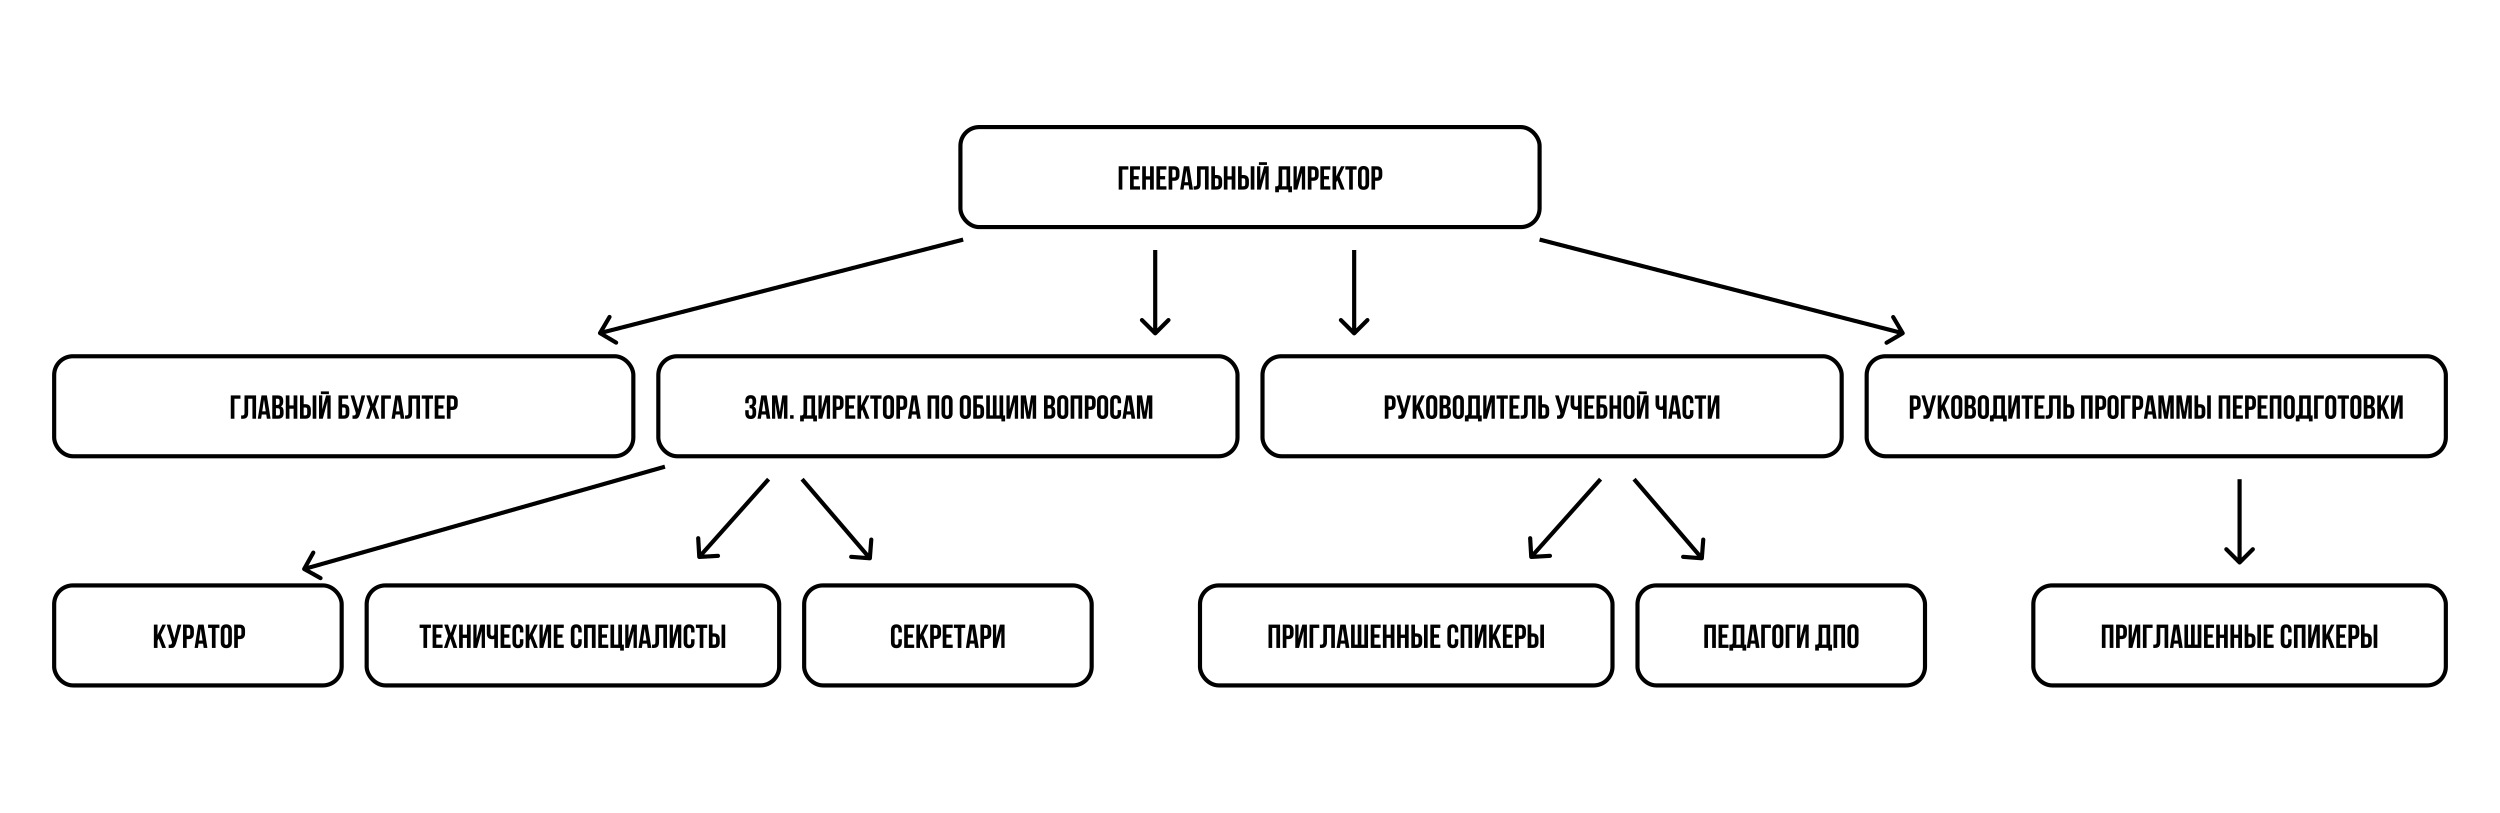 <?xml version="1.0" encoding="UTF-8"?> <svg xmlns="http://www.w3.org/2000/svg" width="1200" height="390" viewBox="0 0 1200 390" fill="none"><rect width="1200" height="390" fill="white"></rect><rect x="26" y="171" width="278" height="48" rx="9" stroke="black" stroke-width="2"></rect><rect x="316" y="171" width="278" height="48" rx="9" stroke="black" stroke-width="2"></rect><rect x="26" y="281" width="138" height="48" rx="9" stroke="black" stroke-width="2"></rect><rect x="176" y="281" width="198" height="48" rx="9" stroke="black" stroke-width="2"></rect><rect x="576" y="281" width="198" height="48" rx="9" stroke="black" stroke-width="2"></rect><rect x="976" y="281" width="198" height="48" rx="9" stroke="black" stroke-width="2"></rect><rect x="786" y="281" width="138" height="48" rx="9" stroke="black" stroke-width="2"></rect><rect x="386" y="281" width="138" height="48" rx="9" stroke="black" stroke-width="2"></rect><rect x="461" y="61" width="278" height="48" rx="9" stroke="black" stroke-width="2"></rect><rect x="606" y="171" width="278" height="48" rx="9" stroke="black" stroke-width="2"></rect><rect x="896" y="171" width="278" height="48" rx="9" stroke="black" stroke-width="2"></rect><path d="M112.525 201H110.765V189.8H115.421V191.4H112.525V201ZM121.162 191.4H119.114V198.216C119.114 198.781 119.045 199.245 118.906 199.608C118.767 199.971 118.581 200.259 118.346 200.472C118.111 200.675 117.839 200.819 117.53 200.904C117.231 200.989 116.917 201.032 116.586 201.032C116.426 201.032 116.282 201.032 116.154 201.032C116.026 201.032 115.887 201.021 115.738 201V199.4C115.834 199.411 115.935 199.416 116.042 199.416C116.149 199.416 116.25 199.416 116.346 199.416C116.623 199.416 116.858 199.347 117.05 199.208C117.253 199.069 117.354 198.781 117.354 198.344V189.8H122.922V201H121.162V191.4ZM129.883 201H128.107L127.803 198.968H125.643L125.339 201H123.723L125.515 189.8H128.091L129.883 201ZM125.867 197.448H127.562L126.715 191.784L125.867 197.448ZM133.343 189.8C134.26 189.8 134.922 190.013 135.327 190.44C135.743 190.867 135.951 191.512 135.951 192.376V192.776C135.951 193.352 135.86 193.827 135.679 194.2C135.498 194.573 135.21 194.851 134.815 195.032C135.295 195.213 135.631 195.512 135.823 195.928C136.026 196.333 136.127 196.835 136.127 197.432V198.344C136.127 199.208 135.903 199.869 135.455 200.328C135.007 200.776 134.34 201 133.455 201H130.687V189.8H133.343ZM132.447 195.96V199.4H133.455C133.754 199.4 133.978 199.32 134.127 199.16C134.287 199 134.367 198.712 134.367 198.296V197.32C134.367 196.797 134.276 196.44 134.095 196.248C133.924 196.056 133.636 195.96 133.231 195.96H132.447ZM132.447 191.4V194.36H133.135C133.466 194.36 133.722 194.275 133.903 194.104C134.095 193.933 134.191 193.624 134.191 193.176V192.552C134.191 192.147 134.116 191.853 133.967 191.672C133.828 191.491 133.604 191.4 133.295 191.4H132.447ZM138.931 201H137.171V189.8H138.931V194.6H140.931V189.8H142.723V201H140.931V196.2H138.931V201ZM146.591 199.4C146.869 199.4 147.082 199.325 147.231 199.176C147.381 199.027 147.455 198.749 147.455 198.344V196.664C147.455 196.259 147.381 195.981 147.231 195.832C147.082 195.683 146.869 195.608 146.591 195.608H145.759V199.4H146.591ZM143.999 201V189.8H145.759V194.008H146.591C147.477 194.008 148.133 194.243 148.559 194.712C148.997 195.181 149.215 195.869 149.215 196.776V198.232C149.215 199.139 148.997 199.827 148.559 200.296C148.133 200.765 147.477 201 146.591 201H143.999ZM150.079 189.8H151.839V201H150.079V189.8ZM154.932 201H153.124V189.8H154.692V196.504L156.5 189.8H158.708V201H157.124V192.888L154.932 201ZM157.876 187.864V189.176H154.004V187.864H157.876ZM164.228 194.008H165.06C165.945 194.008 166.601 194.243 167.028 194.712C167.465 195.181 167.684 195.869 167.684 196.776V198.232C167.684 199.139 167.465 199.827 167.028 200.296C166.601 200.765 165.945 201 165.06 201H162.468V189.8H167.124V191.4H164.228V194.008ZM165.06 199.4C165.337 199.4 165.551 199.325 165.7 199.176C165.849 199.027 165.924 198.749 165.924 198.344V196.664C165.924 196.259 165.849 195.981 165.7 195.832C165.551 195.683 165.337 195.608 165.06 195.608H164.228V199.4H165.06ZM169.198 199.4C169.294 199.411 169.395 199.416 169.502 199.416C169.609 199.416 169.71 199.416 169.806 199.416C169.945 199.416 170.073 199.4 170.19 199.368C170.318 199.336 170.425 199.277 170.51 199.192C170.606 199.107 170.675 198.984 170.718 198.824C170.771 198.664 170.798 198.461 170.798 198.216L168.238 189.8H169.998L171.934 196.36L173.534 189.8H175.294L172.99 198.056C172.787 198.824 172.579 199.416 172.366 199.832C172.163 200.237 171.945 200.531 171.71 200.712C171.475 200.883 171.219 200.979 170.942 201C170.675 201.021 170.377 201.032 170.046 201.032C169.886 201.032 169.742 201.032 169.614 201.032C169.486 201.032 169.347 201.021 169.198 201V199.4ZM181.965 189.8L180.125 195.24L182.093 201H180.237L178.797 196.568L177.341 201H175.693L177.661 195.24L175.821 189.8H177.645L178.973 193.928L180.333 189.8H181.965ZM184.728 201H182.968V189.8H187.624V191.4H184.728V201ZM194.101 201H192.325L192.021 198.968H189.861L189.557 201H187.941L189.733 189.8H192.309L194.101 201ZM190.085 197.448H191.781L190.933 191.784L190.085 197.448ZM199.85 191.4H197.802V198.216C197.802 198.781 197.732 199.245 197.594 199.608C197.455 199.971 197.268 200.259 197.034 200.472C196.799 200.675 196.527 200.819 196.218 200.904C195.919 200.989 195.604 201.032 195.274 201.032C195.114 201.032 194.97 201.032 194.842 201.032C194.714 201.032 194.575 201.021 194.426 201V199.4C194.522 199.411 194.623 199.416 194.73 199.416C194.836 199.416 194.938 199.416 195.034 199.416C195.311 199.416 195.546 199.347 195.738 199.208C195.94 199.069 196.042 198.781 196.042 198.344V189.8H201.61V201H199.85V191.4ZM202.41 189.8H207.85V191.4H206.01V201H204.25V191.4H202.41V189.8ZM210.416 194.52H212.832V196.12H210.416V199.4H213.456V201H208.656V189.8H213.456V191.4H210.416V194.52ZM217.091 189.8C217.977 189.8 218.633 190.035 219.059 190.504C219.497 190.973 219.715 191.661 219.715 192.568V194.024C219.715 194.931 219.497 195.619 219.059 196.088C218.633 196.557 217.977 196.792 217.091 196.792H216.259V201H214.499V189.8H217.091ZM216.259 191.4V195.192H217.091C217.369 195.192 217.582 195.117 217.731 194.968C217.881 194.819 217.955 194.541 217.955 194.136V192.456C217.955 192.051 217.881 191.773 217.731 191.624C217.582 191.475 217.369 191.4 217.091 191.4H216.259Z" fill="black"></path><path d="M361.21 192.552C361.21 192.051 361.125 191.715 360.954 191.544C360.794 191.363 360.576 191.272 360.298 191.272C360.021 191.272 359.797 191.357 359.626 191.528C359.466 191.688 359.386 191.971 359.386 192.376V193.576H357.722V192.488C357.722 191.581 357.941 190.888 358.378 190.408C358.826 189.917 359.482 189.672 360.346 189.672C361.21 189.672 361.861 189.917 362.298 190.408C362.746 190.888 362.97 191.581 362.97 192.488V192.776C362.97 193.971 362.56 194.739 361.738 195.08C362.186 195.272 362.501 195.571 362.682 195.976C362.874 196.371 362.97 196.856 362.97 197.432V198.312C362.97 199.219 362.746 199.917 362.298 200.408C361.861 200.888 361.21 201.128 360.346 201.128C359.482 201.128 358.826 200.888 358.378 200.408C357.941 199.917 357.722 199.219 357.722 198.312V196.904H359.386V198.424C359.386 198.829 359.466 199.117 359.626 199.288C359.797 199.448 360.021 199.528 360.298 199.528C360.576 199.528 360.794 199.443 360.954 199.272C361.125 199.101 361.21 198.765 361.21 198.264V197.384C361.21 196.861 361.12 196.493 360.938 196.28C360.757 196.067 360.464 195.96 360.058 195.96H359.786V194.36H360.154C360.485 194.36 360.741 194.275 360.922 194.104C361.114 193.933 361.21 193.624 361.21 193.176V192.552ZM369.765 201H367.989L367.685 198.968H365.525L365.221 201H363.605L365.397 189.8H367.973L369.765 201ZM365.749 197.448H367.445L366.597 191.784L365.749 197.448ZM374.314 197.752L375.514 189.8H377.962V201H376.298V192.968L375.082 201H373.418L372.106 193.08V201H370.57V189.8H373.018L374.314 197.752ZM380.938 199.304V201H379.242V199.304H380.938ZM384.055 199.4C384.151 199.411 384.252 199.416 384.359 199.416C384.465 199.416 384.567 199.416 384.663 199.416C384.94 199.416 385.175 199.347 385.367 199.208C385.569 199.069 385.671 198.781 385.671 198.344V189.8H391.239V199.4H392.135V202.28H390.343V201H385.847V202.28H384.055V199.4ZM387.431 198.216C387.431 198.685 387.383 199.08 387.287 199.4H389.479V191.4H387.431V198.216ZM394.659 201H392.851V189.8H394.419V196.504L396.227 189.8H398.435V201H396.851V192.888L394.659 201ZM402.302 189.8C403.188 189.8 403.844 190.035 404.27 190.504C404.708 190.973 404.926 191.661 404.926 192.568V194.024C404.926 194.931 404.708 195.619 404.27 196.088C403.844 196.557 403.188 196.792 402.302 196.792H401.47V201H399.71V189.8H402.302ZM401.47 191.4V195.192H402.302C402.58 195.192 402.793 195.117 402.942 194.968C403.092 194.819 403.166 194.541 403.166 194.136V192.456C403.166 192.051 403.092 191.773 402.942 191.624C402.793 191.475 402.58 191.4 402.302 191.4H401.47ZM407.486 194.52H409.902V196.12H407.486V199.4H410.526V201H405.726V189.8H410.526V191.4H407.486V194.52ZM413.874 196.536L413.33 197.56V201H411.57V189.8H413.33V194.68L415.666 189.8H417.394L414.946 194.792L417.394 201H415.586L413.874 196.536ZM417.715 189.8H423.155V191.4H421.315V201H419.555V191.4H417.715V189.8ZM425.56 198.424C425.56 198.829 425.64 199.117 425.8 199.288C425.971 199.448 426.195 199.528 426.472 199.528C426.75 199.528 426.968 199.448 427.128 199.288C427.299 199.117 427.384 198.829 427.384 198.424V192.376C427.384 191.971 427.299 191.688 427.128 191.528C426.968 191.357 426.75 191.272 426.472 191.272C426.195 191.272 425.971 191.357 425.8 191.528C425.64 191.688 425.56 191.971 425.56 192.376V198.424ZM423.8 192.488C423.8 191.581 424.03 190.888 424.488 190.408C424.947 189.917 425.608 189.672 426.472 189.672C427.336 189.672 427.998 189.917 428.456 190.408C428.915 190.888 429.144 191.581 429.144 192.488V198.312C429.144 199.219 428.915 199.917 428.456 200.408C427.998 200.888 427.336 201.128 426.472 201.128C425.608 201.128 424.947 200.888 424.488 200.408C424.03 199.917 423.8 199.219 423.8 198.312V192.488ZM432.849 189.8C433.735 189.8 434.391 190.035 434.817 190.504C435.255 190.973 435.473 191.661 435.473 192.568V194.024C435.473 194.931 435.255 195.619 434.817 196.088C434.391 196.557 433.735 196.792 432.849 196.792H432.017V201H430.257V189.8H432.849ZM432.017 191.4V195.192H432.849C433.127 195.192 433.34 195.117 433.489 194.968C433.639 194.819 433.713 194.541 433.713 194.136V192.456C433.713 192.051 433.639 191.773 433.489 191.624C433.34 191.475 433.127 191.4 432.849 191.4H432.017ZM441.953 201H440.177L439.873 198.968H437.713L437.409 201H435.793L437.585 189.8H440.161L441.953 201ZM437.937 197.448H439.633L438.785 191.784L437.937 197.448ZM447.002 201H445.242V189.8H450.794V201H449.002V191.4H447.002V201ZM453.67 198.424C453.67 198.829 453.75 199.117 453.91 199.288C454.08 199.448 454.304 199.528 454.582 199.528C454.859 199.528 455.078 199.448 455.238 199.288C455.408 199.117 455.494 198.829 455.494 198.424V192.376C455.494 191.971 455.408 191.688 455.238 191.528C455.078 191.357 454.859 191.272 454.582 191.272C454.304 191.272 454.08 191.357 453.91 191.528C453.75 191.688 453.67 191.971 453.67 192.376V198.424ZM451.91 192.488C451.91 191.581 452.139 190.888 452.598 190.408C453.056 189.917 453.718 189.672 454.582 189.672C455.446 189.672 456.107 189.917 456.566 190.408C457.024 190.888 457.254 191.581 457.254 192.488V198.312C457.254 199.219 457.024 199.917 456.566 200.408C456.107 200.888 455.446 201.128 454.582 201.128C453.718 201.128 453.056 200.888 452.598 200.408C452.139 199.917 451.91 199.219 451.91 198.312V192.488ZM462.451 198.424C462.451 198.829 462.531 199.117 462.691 199.288C462.862 199.448 463.086 199.528 463.363 199.528C463.64 199.528 463.859 199.448 464.019 199.288C464.19 199.117 464.275 198.829 464.275 198.424V192.376C464.275 191.971 464.19 191.688 464.019 191.528C463.859 191.357 463.64 191.272 463.363 191.272C463.086 191.272 462.862 191.357 462.691 191.528C462.531 191.688 462.451 191.971 462.451 192.376V198.424ZM460.691 192.488C460.691 191.581 460.92 190.888 461.379 190.408C461.838 189.917 462.499 189.672 463.363 189.672C464.227 189.672 464.888 189.917 465.347 190.408C465.806 190.888 466.035 191.581 466.035 192.488V198.312C466.035 199.219 465.806 199.917 465.347 200.408C464.888 200.888 464.227 201.128 463.363 201.128C462.499 201.128 461.838 200.888 461.379 200.408C460.92 199.917 460.691 199.219 460.691 198.312V192.488ZM468.908 194.008H469.74C470.625 194.008 471.281 194.243 471.708 194.712C472.145 195.181 472.364 195.869 472.364 196.776V198.232C472.364 199.139 472.145 199.827 471.708 200.296C471.281 200.765 470.625 201 469.74 201H467.148V189.8H471.804V191.4H468.908V194.008ZM469.74 199.4C470.017 199.4 470.23 199.325 470.38 199.176C470.529 199.027 470.604 198.749 470.604 198.344V196.664C470.604 196.259 470.529 195.981 470.38 195.832C470.23 195.683 470.017 195.608 469.74 195.608H468.908V199.4H469.74ZM473.398 189.8H475.142V199.4H476.582V189.8H478.342V199.4H479.766V189.8H481.542V199.4H482.454V202.28H480.662V201H473.398V189.8ZM484.909 201H483.101V189.8H484.669V196.504L486.477 189.8H488.685V201H487.101V192.888L484.909 201ZM493.704 197.752L494.904 189.8H497.352V201H495.688V192.968L494.472 201H492.808L491.496 193.08V201H489.96V189.8H492.408L493.704 197.752ZM503.773 189.8C504.69 189.8 505.351 190.013 505.757 190.44C506.173 190.867 506.381 191.512 506.381 192.376V192.776C506.381 193.352 506.29 193.827 506.109 194.2C505.927 194.573 505.639 194.851 505.245 195.032C505.725 195.213 506.061 195.512 506.253 195.928C506.455 196.333 506.557 196.835 506.557 197.432V198.344C506.557 199.208 506.333 199.869 505.885 200.328C505.437 200.776 504.77 201 503.885 201H501.117V189.8H503.773ZM502.877 195.96V199.4H503.885C504.183 199.4 504.407 199.32 504.557 199.16C504.717 199 504.797 198.712 504.797 198.296V197.32C504.797 196.797 504.706 196.44 504.525 196.248C504.354 196.056 504.066 195.96 503.661 195.96H502.877ZM502.877 191.4V194.36H503.565C503.895 194.36 504.151 194.275 504.333 194.104C504.525 193.933 504.621 193.624 504.621 193.176V192.552C504.621 192.147 504.546 191.853 504.397 191.672C504.258 191.491 504.034 191.4 503.725 191.4H502.877ZM509.201 198.424C509.201 198.829 509.281 199.117 509.441 199.288C509.612 199.448 509.836 199.528 510.113 199.528C510.39 199.528 510.609 199.448 510.769 199.288C510.94 199.117 511.025 198.829 511.025 198.424V192.376C511.025 191.971 510.94 191.688 510.769 191.528C510.609 191.357 510.39 191.272 510.113 191.272C509.836 191.272 509.612 191.357 509.441 191.528C509.281 191.688 509.201 191.971 509.201 192.376V198.424ZM507.441 192.488C507.441 191.581 507.67 190.888 508.129 190.408C508.588 189.917 509.249 189.672 510.113 189.672C510.977 189.672 511.638 189.917 512.097 190.408C512.556 190.888 512.785 191.581 512.785 192.488V198.312C512.785 199.219 512.556 199.917 512.097 200.408C511.638 200.888 510.977 201.128 510.113 201.128C509.249 201.128 508.588 200.888 508.129 200.408C507.67 199.917 507.441 199.219 507.441 198.312V192.488ZM515.658 201H513.898V189.8H519.45V201H517.658V191.4H515.658V201ZM523.318 189.8C524.203 189.8 524.859 190.035 525.286 190.504C525.723 190.973 525.942 191.661 525.942 192.568V194.024C525.942 194.931 525.723 195.619 525.286 196.088C524.859 196.557 524.203 196.792 523.318 196.792H522.486V201H520.726V189.8H523.318ZM522.486 191.4V195.192H523.318C523.595 195.192 523.809 195.117 523.958 194.968C524.107 194.819 524.182 194.541 524.182 194.136V192.456C524.182 192.051 524.107 191.773 523.958 191.624C523.809 191.475 523.595 191.4 523.318 191.4H522.486ZM528.342 198.424C528.342 198.829 528.422 199.117 528.582 199.288C528.752 199.448 528.976 199.528 529.254 199.528C529.531 199.528 529.75 199.448 529.91 199.288C530.08 199.117 530.166 198.829 530.166 198.424V192.376C530.166 191.971 530.08 191.688 529.91 191.528C529.75 191.357 529.531 191.272 529.254 191.272C528.976 191.272 528.752 191.357 528.582 191.528C528.422 191.688 528.342 191.971 528.342 192.376V198.424ZM526.582 192.488C526.582 191.581 526.811 190.888 527.27 190.408C527.728 189.917 528.39 189.672 529.254 189.672C530.118 189.672 530.779 189.917 531.238 190.408C531.696 190.888 531.926 191.581 531.926 192.488V198.312C531.926 199.219 531.696 199.917 531.238 200.408C530.779 200.888 530.118 201.128 529.254 201.128C528.39 201.128 527.728 200.888 527.27 200.408C526.811 199.917 526.582 199.219 526.582 198.312V192.488ZM538.126 196.824V198.312C538.126 199.219 537.902 199.917 537.454 200.408C537.017 200.888 536.366 201.128 535.502 201.128C534.638 201.128 533.982 200.888 533.534 200.408C533.097 199.917 532.878 199.219 532.878 198.312V192.488C532.878 191.581 533.097 190.888 533.534 190.408C533.982 189.917 534.638 189.672 535.502 189.672C536.366 189.672 537.017 189.917 537.454 190.408C537.902 190.888 538.126 191.581 538.126 192.488V193.576H536.462V192.376C536.462 191.971 536.377 191.688 536.206 191.528C536.046 191.357 535.828 191.272 535.55 191.272C535.273 191.272 535.049 191.357 534.878 191.528C534.718 191.688 534.638 191.971 534.638 192.376V198.424C534.638 198.829 534.718 199.112 534.878 199.272C535.049 199.432 535.273 199.512 535.55 199.512C535.828 199.512 536.046 199.432 536.206 199.272C536.377 199.112 536.462 198.829 536.462 198.424V196.824H538.126ZM544.922 201H543.146L542.842 198.968H540.682L540.378 201H538.762L540.554 189.8H543.13L544.922 201ZM540.906 197.448H542.602L541.754 191.784L540.906 197.448ZM549.47 197.752L550.67 189.8H553.118V201H551.454V192.968L550.238 201H548.574L547.262 193.08V201H545.726V189.8H548.174L549.47 197.752Z" fill="black"></path><path d="M76.155 306.536L75.611 307.56V311H73.851V299.8H75.611V304.68L77.947 299.8H79.675L77.227 304.792L79.675 311H77.867L76.155 306.536ZM80.956 309.4C81.052 309.411 81.153 309.416 81.26 309.416C81.367 309.416 81.468 309.416 81.564 309.416C81.703 309.416 81.831 309.4 81.948 309.368C82.076 309.336 82.183 309.277 82.268 309.192C82.364 309.107 82.433 308.984 82.476 308.824C82.529 308.664 82.556 308.461 82.556 308.216L79.996 299.8H81.756L83.692 306.36L85.292 299.8H87.052L84.748 308.056C84.545 308.824 84.337 309.416 84.124 309.832C83.921 310.237 83.703 310.531 83.468 310.712C83.233 310.883 82.977 310.979 82.7 311C82.433 311.021 82.135 311.032 81.804 311.032C81.644 311.032 81.5 311.032 81.372 311.032C81.244 311.032 81.105 311.021 80.956 311V309.4ZM90.443 299.8C91.328 299.8 91.984 300.035 92.411 300.504C92.848 300.973 93.067 301.661 93.067 302.568V304.024C93.067 304.931 92.848 305.619 92.411 306.088C91.984 306.557 91.328 306.792 90.443 306.792H89.611V311H87.851V299.8H90.443ZM89.611 301.4V305.192H90.443C90.72 305.192 90.934 305.117 91.083 304.968C91.232 304.819 91.307 304.541 91.307 304.136V302.456C91.307 302.051 91.232 301.773 91.083 301.624C90.934 301.475 90.72 301.4 90.443 301.4H89.611ZM99.547 311H97.771L97.467 308.968H95.307L95.003 311H93.387L95.179 299.8H97.755L99.547 311ZM95.531 307.448H97.227L96.379 301.784L95.531 307.448ZM99.871 299.8H105.311V301.4H103.471V311H101.711V301.4H99.871V299.8ZM107.717 308.424C107.717 308.829 107.797 309.117 107.957 309.288C108.127 309.448 108.351 309.528 108.629 309.528C108.906 309.528 109.125 309.448 109.285 309.288C109.455 309.117 109.541 308.829 109.541 308.424V302.376C109.541 301.971 109.455 301.688 109.285 301.528C109.125 301.357 108.906 301.272 108.629 301.272C108.351 301.272 108.127 301.357 107.957 301.528C107.797 301.688 107.717 301.971 107.717 302.376V308.424ZM105.957 302.488C105.957 301.581 106.186 300.888 106.645 300.408C107.103 299.917 107.765 299.672 108.629 299.672C109.493 299.672 110.154 299.917 110.613 300.408C111.071 300.888 111.301 301.581 111.301 302.488V308.312C111.301 309.219 111.071 309.917 110.613 310.408C110.154 310.888 109.493 311.128 108.629 311.128C107.765 311.128 107.103 310.888 106.645 310.408C106.186 309.917 105.957 309.219 105.957 308.312V302.488ZM115.005 299.8C115.891 299.8 116.547 300.035 116.973 300.504C117.411 300.973 117.629 301.661 117.629 302.568V304.024C117.629 304.931 117.411 305.619 116.973 306.088C116.547 306.557 115.891 306.792 115.005 306.792H114.173V311H112.413V299.8H115.005ZM114.173 301.4V305.192H115.005C115.283 305.192 115.496 305.117 115.645 304.968C115.795 304.819 115.869 304.541 115.869 304.136V302.456C115.869 302.051 115.795 301.773 115.645 301.624C115.496 301.475 115.283 301.4 115.005 301.4H114.173Z" fill="black"></path><path d="M201.41 299.8H206.85V301.4H205.01V311H203.25V301.4H201.41V299.8ZM209.416 304.52H211.832V306.12H209.416V309.4H212.456V311H207.656V299.8H212.456V301.4H209.416V304.52ZM219.371 299.8L217.531 305.24L219.499 311H217.643L216.203 306.568L214.747 311H213.099L215.067 305.24L213.227 299.8H215.051L216.379 303.928L217.739 299.8H219.371ZM222.134 311H220.374V299.8H222.134V304.6H224.134V299.8H225.926V311H224.134V306.2H222.134V311ZM229.011 311H227.203V299.8H228.771V306.504L230.579 299.8H232.787V311H231.203V302.888L229.011 311ZM235.422 299.8V304.12C235.422 304.525 235.502 304.808 235.662 304.968C235.833 305.128 236.057 305.208 236.334 305.208C236.601 305.208 236.814 305.139 236.974 305C237.134 304.851 237.225 304.6 237.246 304.248V299.8H239.006V311H237.246V306.696C237.097 306.749 236.942 306.787 236.782 306.808C236.633 306.819 236.467 306.824 236.286 306.824C235.422 306.824 234.766 306.584 234.318 306.104C233.881 305.613 233.662 304.915 233.662 304.008V299.8H235.422ZM242.041 304.52H244.457V306.12H242.041V309.4H245.081V311H240.281V299.8H245.081V301.4H242.041V304.52ZM251.212 306.824V308.312C251.212 309.219 250.988 309.917 250.54 310.408C250.103 310.888 249.452 311.128 248.588 311.128C247.724 311.128 247.068 310.888 246.62 310.408C246.183 309.917 245.964 309.219 245.964 308.312V302.488C245.964 301.581 246.183 300.888 246.62 300.408C247.068 299.917 247.724 299.672 248.588 299.672C249.452 299.672 250.103 299.917 250.54 300.408C250.988 300.888 251.212 301.581 251.212 302.488V303.576H249.548V302.376C249.548 301.971 249.463 301.688 249.292 301.528C249.132 301.357 248.914 301.272 248.636 301.272C248.359 301.272 248.135 301.357 247.964 301.528C247.804 301.688 247.724 301.971 247.724 302.376V308.424C247.724 308.829 247.804 309.112 247.964 309.272C248.135 309.432 248.359 309.512 248.636 309.512C248.914 309.512 249.132 309.432 249.292 309.272C249.463 309.112 249.548 308.829 249.548 308.424V306.824H251.212ZM254.632 306.536L254.088 307.56V311H252.328V299.8H254.088V304.68L256.424 299.8H258.152L255.704 304.792L258.152 311H256.344L254.632 306.536ZM260.761 311H258.953V299.8H260.521V306.504L262.329 299.8H264.537V311H262.953V302.888L260.761 311ZM267.572 304.52H269.988V306.12H267.572V309.4H270.612V311H265.812V299.8H270.612V301.4H267.572V304.52ZM279.228 306.824V308.312C279.228 309.219 279.004 309.917 278.556 310.408C278.119 310.888 277.468 311.128 276.604 311.128C275.74 311.128 275.084 310.888 274.636 310.408C274.199 309.917 273.98 309.219 273.98 308.312V302.488C273.98 301.581 274.199 300.888 274.636 300.408C275.084 299.917 275.74 299.672 276.604 299.672C277.468 299.672 278.119 299.917 278.556 300.408C279.004 300.888 279.228 301.581 279.228 302.488V303.576H277.564V302.376C277.564 301.971 277.479 301.688 277.308 301.528C277.148 301.357 276.929 301.272 276.652 301.272C276.375 301.272 276.151 301.357 275.98 301.528C275.82 301.688 275.74 301.971 275.74 302.376V308.424C275.74 308.829 275.82 309.112 275.98 309.272C276.151 309.432 276.375 309.512 276.652 309.512C276.929 309.512 277.148 309.432 277.308 309.272C277.479 309.112 277.564 308.829 277.564 308.424V306.824H279.228ZM282.103 311H280.343V299.8H285.895V311H284.103V301.4H282.103V311ZM288.931 304.52H291.347V306.12H288.931V309.4H291.971V311H287.171V299.8H291.971V301.4H288.931V304.52ZM294.775 309.4H296.775V299.8H298.567V309.4H299.463V312.28H297.671V311H293.015V299.8H294.775V309.4ZM301.917 311H300.109V299.8H301.677V306.504L303.485 299.8H305.693V311H304.109V302.888L301.917 311ZM312.648 311H310.872L310.568 308.968H308.408L308.104 311H306.488L308.28 299.8H310.856L312.648 311ZM308.632 307.448H310.328L309.48 301.784L308.632 307.448ZM318.397 301.4H316.349V308.216C316.349 308.781 316.279 309.245 316.141 309.608C316.002 309.971 315.815 310.259 315.581 310.472C315.346 310.675 315.074 310.819 314.765 310.904C314.466 310.989 314.151 311.032 313.821 311.032C313.661 311.032 313.517 311.032 313.389 311.032C313.261 311.032 313.122 311.021 312.973 311V309.4C313.069 309.411 313.17 309.416 313.277 309.416C313.383 309.416 313.485 309.416 313.581 309.416C313.858 309.416 314.093 309.347 314.285 309.208C314.487 309.069 314.589 308.781 314.589 308.344V299.8H320.157V311H318.397V301.4ZM323.245 311H321.437V299.8H323.005V306.504L324.813 299.8H327.021V311H325.437V302.888L323.245 311ZM333.384 306.824V308.312C333.384 309.219 333.16 309.917 332.712 310.408C332.275 310.888 331.624 311.128 330.76 311.128C329.896 311.128 329.24 310.888 328.792 310.408C328.355 309.917 328.136 309.219 328.136 308.312V302.488C328.136 301.581 328.355 300.888 328.792 300.408C329.24 299.917 329.896 299.672 330.76 299.672C331.624 299.672 332.275 299.917 332.712 300.408C333.16 300.888 333.384 301.581 333.384 302.488V303.576H331.72V302.376C331.72 301.971 331.635 301.688 331.464 301.528C331.304 301.357 331.086 301.272 330.808 301.272C330.531 301.272 330.307 301.357 330.136 301.528C329.976 301.688 329.896 301.971 329.896 302.376V308.424C329.896 308.829 329.976 309.112 330.136 309.272C330.307 309.432 330.531 309.512 330.808 309.512C331.086 309.512 331.304 309.432 331.464 309.272C331.635 309.112 331.72 308.829 331.72 308.424V306.824H333.384ZM334.019 299.8H339.459V301.4H337.619V311H335.859V301.4H334.019V299.8ZM342.857 309.4C343.134 309.4 343.348 309.325 343.497 309.176C343.646 309.027 343.721 308.749 343.721 308.344V306.664C343.721 306.259 343.646 305.981 343.497 305.832C343.348 305.683 343.134 305.608 342.857 305.608H342.025V309.4H342.857ZM340.265 311V299.8H342.025V304.008H342.857C343.742 304.008 344.398 304.243 344.825 304.712C345.262 305.181 345.481 305.869 345.481 306.776V308.232C345.481 309.139 345.262 309.827 344.825 310.296C344.398 310.765 343.742 311 342.857 311H340.265ZM346.345 299.8H348.105V311H346.345V299.8Z" fill="black"></path><path d="M610.65 311H608.89V299.8H614.442V311H612.65V301.4H610.65V311ZM618.31 299.8C619.195 299.8 619.851 300.035 620.278 300.504C620.715 300.973 620.934 301.661 620.934 302.568V304.024C620.934 304.931 620.715 305.619 620.278 306.088C619.851 306.557 619.195 306.792 618.31 306.792H617.478V311H615.718V299.8H618.31ZM617.478 301.4V305.192H618.31C618.587 305.192 618.801 305.117 618.95 304.968C619.099 304.819 619.174 304.541 619.174 304.136V302.456C619.174 302.051 619.099 301.773 618.95 301.624C618.801 301.475 618.587 301.4 618.31 301.4H617.478ZM623.542 311H621.734V299.8H623.302V306.504L625.11 299.8H627.318V311H625.734V302.888L623.542 311ZM630.353 311H628.593V299.8H633.249V301.4H630.353V311ZM638.99 301.4H636.942V308.216C636.942 308.781 636.873 309.245 636.734 309.608C636.596 309.971 636.409 310.259 636.174 310.472C635.94 310.675 635.668 310.819 635.358 310.904C635.06 310.989 634.745 311.032 634.414 311.032C634.254 311.032 634.11 311.032 633.982 311.032C633.854 311.032 633.716 311.021 633.566 311V309.4C633.662 309.411 633.764 309.416 633.87 309.416C633.977 309.416 634.078 309.416 634.174 309.416C634.452 309.416 634.686 309.347 634.878 309.208C635.081 309.069 635.182 308.781 635.182 308.344V299.8H640.75V311H638.99V301.4ZM647.711 311H645.935L645.631 308.968H643.471L643.167 311H641.551L643.343 299.8H645.919L647.711 311ZM643.695 307.448H645.391L644.543 301.784L643.695 307.448ZM653.459 309.4H654.883V299.8H656.659V311H648.515V299.8H650.259V309.4H651.699V299.8H653.459V309.4ZM659.697 304.52H662.113V306.12H659.697V309.4H662.737V311H657.937V299.8H662.737V301.4H659.697V304.52ZM665.541 311H663.781V299.8H665.541V304.6H667.541V299.8H669.333V311H667.541V306.2H665.541V311ZM672.369 311H670.609V299.8H672.369V304.6H674.369V299.8H676.161V311H674.369V306.2H672.369V311ZM680.029 309.4C680.306 309.4 680.52 309.325 680.669 309.176C680.818 309.027 680.893 308.749 680.893 308.344V306.664C680.893 306.259 680.818 305.981 680.669 305.832C680.52 305.683 680.306 305.608 680.029 305.608H679.197V309.4H680.029ZM677.437 311V299.8H679.197V304.008H680.029C680.914 304.008 681.57 304.243 681.997 304.712C682.434 305.181 682.653 305.869 682.653 306.776V308.232C682.653 309.139 682.434 309.827 681.997 310.296C681.57 310.765 680.914 311 680.029 311H677.437ZM683.517 299.8H685.277V311H683.517V299.8ZM688.322 304.52H690.738V306.12H688.322V309.4H691.362V311H686.562V299.8H691.362V301.4H688.322V304.52ZM699.978 306.824V308.312C699.978 309.219 699.754 309.917 699.306 310.408C698.869 310.888 698.218 311.128 697.354 311.128C696.49 311.128 695.834 310.888 695.386 310.408C694.949 309.917 694.73 309.219 694.73 308.312V302.488C694.73 301.581 694.949 300.888 695.386 300.408C695.834 299.917 696.49 299.672 697.354 299.672C698.218 299.672 698.869 299.917 699.306 300.408C699.754 300.888 699.978 301.581 699.978 302.488V303.576H698.314V302.376C698.314 301.971 698.229 301.688 698.058 301.528C697.898 301.357 697.679 301.272 697.402 301.272C697.125 301.272 696.901 301.357 696.73 301.528C696.57 301.688 696.49 301.971 696.49 302.376V308.424C696.49 308.829 696.57 309.112 696.73 309.272C696.901 309.432 697.125 309.512 697.402 309.512C697.679 309.512 697.898 309.432 698.058 309.272C698.229 309.112 698.314 308.829 698.314 308.424V306.824H699.978ZM702.853 311H701.093V299.8H706.645V311H704.853V301.4H702.853V311ZM709.729 311H707.921V299.8H709.489V306.504L711.297 299.8H713.505V311H711.921V302.888L709.729 311ZM717.085 306.536L716.541 307.56V311H714.781V299.8H716.541V304.68L718.877 299.8H720.605L718.157 304.792L720.605 311H718.797L717.085 306.536ZM723.166 304.52H725.582V306.12H723.166V309.4H726.206V311H721.406V299.8H726.206V301.4H723.166V304.52ZM729.841 299.8C730.727 299.8 731.383 300.035 731.809 300.504C732.247 300.973 732.465 301.661 732.465 302.568V304.024C732.465 304.931 732.247 305.619 731.809 306.088C731.383 306.557 730.727 306.792 729.841 306.792H729.009V311H727.249V299.8H729.841ZM729.009 301.4V305.192H729.841C730.119 305.192 730.332 305.117 730.481 304.968C730.631 304.819 730.705 304.541 730.705 304.136V302.456C730.705 302.051 730.631 301.773 730.481 301.624C730.332 301.475 730.119 301.4 729.841 301.4H729.009ZM735.857 309.4C736.134 309.4 736.348 309.325 736.497 309.176C736.646 309.027 736.721 308.749 736.721 308.344V306.664C736.721 306.259 736.646 305.981 736.497 305.832C736.348 305.683 736.134 305.608 735.857 305.608H735.025V309.4H735.857ZM733.265 311V299.8H735.025V304.008H735.857C736.742 304.008 737.398 304.243 737.825 304.712C738.262 305.181 738.481 305.869 738.481 306.776V308.232C738.481 309.139 738.262 309.827 737.825 310.296C737.398 310.765 736.742 311 735.857 311H733.265ZM739.345 299.8H741.105V311H739.345V299.8Z" fill="black"></path><path d="M1010.65 311H1008.89V299.8H1014.44V311H1012.65V301.4H1010.65V311ZM1018.31 299.8C1019.2 299.8 1019.85 300.035 1020.28 300.504C1020.72 300.973 1020.93 301.661 1020.93 302.568V304.024C1020.93 304.931 1020.72 305.619 1020.28 306.088C1019.85 306.557 1019.2 306.792 1018.31 306.792H1017.48V311H1015.72V299.8H1018.31ZM1017.48 301.4V305.192H1018.31C1018.59 305.192 1018.8 305.117 1018.95 304.968C1019.1 304.819 1019.17 304.541 1019.17 304.136V302.456C1019.17 302.051 1019.1 301.773 1018.95 301.624C1018.8 301.475 1018.59 301.4 1018.31 301.4H1017.48ZM1023.54 311H1021.73V299.8H1023.3V306.504L1025.11 299.8H1027.32V311H1025.73V302.888L1023.54 311ZM1030.35 311H1028.59V299.8H1033.25V301.4H1030.35V311ZM1038.99 301.4H1036.94V308.216C1036.94 308.781 1036.87 309.245 1036.73 309.608C1036.6 309.971 1036.41 310.259 1036.17 310.472C1035.94 310.675 1035.67 310.819 1035.36 310.904C1035.06 310.989 1034.74 311.032 1034.41 311.032C1034.25 311.032 1034.11 311.032 1033.98 311.032C1033.85 311.032 1033.72 311.021 1033.57 311V309.4C1033.66 309.411 1033.76 309.416 1033.87 309.416C1033.98 309.416 1034.08 309.416 1034.17 309.416C1034.45 309.416 1034.69 309.347 1034.88 309.208C1035.08 309.069 1035.18 308.781 1035.18 308.344V299.8H1040.75V311H1038.99V301.4ZM1047.71 311H1045.93L1045.63 308.968H1043.47L1043.17 311H1041.55L1043.34 299.8H1045.92L1047.71 311ZM1043.69 307.448H1045.39L1044.54 301.784L1043.69 307.448ZM1053.46 309.4H1054.88V299.8H1056.66V311H1048.52V299.8H1050.26V309.4H1051.7V299.8H1053.46V309.4ZM1059.7 304.52H1062.11V306.12H1059.7V309.4H1062.74V311H1057.94V299.8H1062.74V301.4H1059.7V304.52ZM1065.54 311H1063.78V299.8H1065.54V304.6H1067.54V299.8H1069.33V311H1067.54V306.2H1065.54V311ZM1072.37 311H1070.61V299.8H1072.37V304.6H1074.37V299.8H1076.16V311H1074.37V306.2H1072.37V311ZM1080.03 309.4C1080.31 309.4 1080.52 309.325 1080.67 309.176C1080.82 309.027 1080.89 308.749 1080.89 308.344V306.664C1080.89 306.259 1080.82 305.981 1080.67 305.832C1080.52 305.683 1080.31 305.608 1080.03 305.608H1079.2V309.4H1080.03ZM1077.44 311V299.8H1079.2V304.008H1080.03C1080.91 304.008 1081.57 304.243 1082 304.712C1082.43 305.181 1082.65 305.869 1082.65 306.776V308.232C1082.65 309.139 1082.43 309.827 1082 310.296C1081.57 310.765 1080.91 311 1080.03 311H1077.44ZM1083.52 299.8H1085.28V311H1083.52V299.8ZM1088.32 304.52H1090.74V306.12H1088.32V309.4H1091.36V311H1086.56V299.8H1091.36V301.4H1088.32V304.52ZM1099.98 306.824V308.312C1099.98 309.219 1099.75 309.917 1099.31 310.408C1098.87 310.888 1098.22 311.128 1097.35 311.128C1096.49 311.128 1095.83 310.888 1095.39 310.408C1094.95 309.917 1094.73 309.219 1094.73 308.312V302.488C1094.73 301.581 1094.95 300.888 1095.39 300.408C1095.83 299.917 1096.49 299.672 1097.35 299.672C1098.22 299.672 1098.87 299.917 1099.31 300.408C1099.75 300.888 1099.98 301.581 1099.98 302.488V303.576H1098.31V302.376C1098.31 301.971 1098.23 301.688 1098.06 301.528C1097.9 301.357 1097.68 301.272 1097.4 301.272C1097.12 301.272 1096.9 301.357 1096.73 301.528C1096.57 301.688 1096.49 301.971 1096.49 302.376V308.424C1096.49 308.829 1096.57 309.112 1096.73 309.272C1096.9 309.432 1097.12 309.512 1097.4 309.512C1097.68 309.512 1097.9 309.432 1098.06 309.272C1098.23 309.112 1098.31 308.829 1098.31 308.424V306.824H1099.98ZM1102.85 311H1101.09V299.8H1106.65V311H1104.85V301.4H1102.85V311ZM1109.73 311H1107.92V299.8H1109.49V306.504L1111.3 299.8H1113.51V311H1111.92V302.888L1109.73 311ZM1117.08 306.536L1116.54 307.56V311H1114.78V299.8H1116.54V304.68L1118.88 299.8H1120.6L1118.16 304.792L1120.6 311H1118.8L1117.08 306.536ZM1123.17 304.52H1125.58V306.12H1123.17V309.4H1126.21V311H1121.41V299.8H1126.21V301.4H1123.17V304.52ZM1129.84 299.8C1130.73 299.8 1131.38 300.035 1131.81 300.504C1132.25 300.973 1132.47 301.661 1132.47 302.568V304.024C1132.47 304.931 1132.25 305.619 1131.81 306.088C1131.38 306.557 1130.73 306.792 1129.84 306.792H1129.01V311H1127.25V299.8H1129.84ZM1129.01 301.4V305.192H1129.84C1130.12 305.192 1130.33 305.117 1130.48 304.968C1130.63 304.819 1130.71 304.541 1130.71 304.136V302.456C1130.71 302.051 1130.63 301.773 1130.48 301.624C1130.33 301.475 1130.12 301.4 1129.84 301.4H1129.01ZM1135.86 309.4C1136.13 309.4 1136.35 309.325 1136.5 309.176C1136.65 309.027 1136.72 308.749 1136.72 308.344V306.664C1136.72 306.259 1136.65 305.981 1136.5 305.832C1136.35 305.683 1136.13 305.608 1135.86 305.608H1135.03V309.4H1135.86ZM1133.27 311V299.8H1135.03V304.008H1135.86C1136.74 304.008 1137.4 304.243 1137.83 304.712C1138.26 305.181 1138.48 305.869 1138.48 306.776V308.232C1138.48 309.139 1138.26 309.827 1137.83 310.296C1137.4 310.765 1136.74 311 1135.86 311H1133.27ZM1139.35 299.8H1141.11V311H1139.35V299.8Z" fill="black"></path><path d="M819.83 311H818.07V299.8H823.622V311H821.83V301.4H819.83V311ZM826.658 304.52H829.074V306.12H826.658V309.4H829.698V311H824.898V299.8H829.698V301.4H826.658V304.52ZM830.102 309.4C830.198 309.411 830.299 309.416 830.406 309.416C830.512 309.416 830.614 309.416 830.71 309.416C830.987 309.416 831.222 309.347 831.414 309.208C831.616 309.069 831.718 308.781 831.718 308.344V299.8H837.286V309.4H838.182V312.28H836.39V311H831.894V312.28H830.102V309.4ZM833.478 308.216C833.478 308.685 833.43 309.08 833.334 309.4H835.526V301.4H833.478V308.216ZM844.578 311H842.802L842.498 308.968H840.338L840.034 311H838.418L840.21 299.8H842.786L844.578 311ZM840.562 307.448H842.258L841.41 301.784L840.562 307.448ZM847.142 311H845.382V299.8H850.038V301.4H847.142V311ZM852.435 308.424C852.435 308.829 852.515 309.117 852.675 309.288C852.846 309.448 853.07 309.528 853.347 309.528C853.625 309.528 853.843 309.448 854.003 309.288C854.174 309.117 854.259 308.829 854.259 308.424V302.376C854.259 301.971 854.174 301.688 854.003 301.528C853.843 301.357 853.625 301.272 853.347 301.272C853.07 301.272 852.846 301.357 852.675 301.528C852.515 301.688 852.435 301.971 852.435 302.376V308.424ZM850.675 302.488C850.675 301.581 850.905 300.888 851.363 300.408C851.822 299.917 852.483 299.672 853.347 299.672C854.211 299.672 854.873 299.917 855.331 300.408C855.79 300.888 856.019 301.581 856.019 302.488V308.312C856.019 309.219 855.79 309.917 855.331 310.408C854.873 310.888 854.211 311.128 853.347 311.128C852.483 311.128 851.822 310.888 851.363 310.408C850.905 309.917 850.675 309.219 850.675 308.312V302.488ZM858.892 311H857.132V299.8H861.788V301.4H858.892V311ZM864.393 311H862.585V299.8H864.153V306.504L865.961 299.8H868.169V311H866.585V302.888L864.393 311ZM871.289 309.4C871.385 309.411 871.486 309.416 871.593 309.416C871.7 309.416 871.801 309.416 871.897 309.416C872.174 309.416 872.409 309.347 872.601 309.208C872.804 309.069 872.905 308.781 872.905 308.344V299.8H878.473V309.4H879.369V312.28H877.577V311H873.081V312.28H871.289V309.4ZM874.665 308.216C874.665 308.685 874.617 309.08 874.521 309.4H876.713V301.4H874.665V308.216ZM881.845 311H880.085V299.8H885.637V311H883.845V301.4H881.845V311ZM888.513 308.424C888.513 308.829 888.593 309.117 888.753 309.288C888.924 309.448 889.148 309.528 889.425 309.528C889.703 309.528 889.921 309.448 890.081 309.288C890.252 309.117 890.337 308.829 890.337 308.424V302.376C890.337 301.971 890.252 301.688 890.081 301.528C889.921 301.357 889.703 301.272 889.425 301.272C889.148 301.272 888.924 301.357 888.753 301.528C888.593 301.688 888.513 301.971 888.513 302.376V308.424ZM886.753 302.488C886.753 301.581 886.983 300.888 887.441 300.408C887.9 299.917 888.561 299.672 889.425 299.672C890.289 299.672 890.951 299.917 891.409 300.408C891.868 300.888 892.097 301.581 892.097 302.488V308.312C892.097 309.219 891.868 309.917 891.409 310.408C890.951 310.888 890.289 311.128 889.425 311.128C888.561 311.128 887.9 310.888 887.441 310.408C886.983 309.917 886.753 309.219 886.753 308.312V302.488Z" fill="black"></path><path d="M432.9 306.824V308.312C432.9 309.219 432.676 309.917 432.228 310.408C431.791 310.888 431.14 311.128 430.276 311.128C429.412 311.128 428.756 310.888 428.308 310.408C427.871 309.917 427.652 309.219 427.652 308.312V302.488C427.652 301.581 427.871 300.888 428.308 300.408C428.756 299.917 429.412 299.672 430.276 299.672C431.14 299.672 431.791 299.917 432.228 300.408C432.676 300.888 432.9 301.581 432.9 302.488V303.576H431.236V302.376C431.236 301.971 431.151 301.688 430.98 301.528C430.82 301.357 430.601 301.272 430.324 301.272C430.047 301.272 429.823 301.357 429.652 301.528C429.492 301.688 429.412 301.971 429.412 302.376V308.424C429.412 308.829 429.492 309.112 429.652 309.272C429.823 309.432 430.047 309.512 430.324 309.512C430.601 309.512 430.82 309.432 430.98 309.272C431.151 309.112 431.236 308.829 431.236 308.424V306.824H432.9ZM435.775 304.52H438.191V306.12H435.775V309.4H438.815V311H434.015V299.8H438.815V301.4H435.775V304.52ZM442.163 306.536L441.619 307.56V311H439.859V299.8H441.619V304.68L443.955 299.8H445.683L443.235 304.792L445.683 311H443.875L442.163 306.536ZM449.076 299.8C449.961 299.8 450.617 300.035 451.044 300.504C451.481 300.973 451.7 301.661 451.7 302.568V304.024C451.7 304.931 451.481 305.619 451.044 306.088C450.617 306.557 449.961 306.792 449.076 306.792H448.244V311H446.484V299.8H449.076ZM448.244 301.4V305.192H449.076C449.353 305.192 449.566 305.117 449.716 304.968C449.865 304.819 449.94 304.541 449.94 304.136V302.456C449.94 302.051 449.865 301.773 449.716 301.624C449.566 301.475 449.353 301.4 449.076 301.4H448.244ZM454.259 304.52H456.675V306.12H454.259V309.4H457.299V311H452.499V299.8H457.299V301.4H454.259V304.52ZM457.863 299.8H463.303V301.4H461.463V311H459.703V301.4H457.863V299.8ZM469.789 311H468.013L467.709 308.968H465.549L465.245 311H463.629L465.421 299.8H467.997L469.789 311ZM465.773 307.448H467.469L466.621 301.784L465.773 307.448ZM473.185 299.8C474.07 299.8 474.726 300.035 475.153 300.504C475.59 300.973 475.809 301.661 475.809 302.568V304.024C475.809 304.931 475.59 305.619 475.153 306.088C474.726 306.557 474.07 306.792 473.185 306.792H472.353V311H470.593V299.8H473.185ZM472.353 301.4V305.192H473.185C473.462 305.192 473.676 305.117 473.825 304.968C473.974 304.819 474.049 304.541 474.049 304.136V302.456C474.049 302.051 473.974 301.773 473.825 301.624C473.676 301.475 473.462 301.4 473.185 301.4H472.353ZM478.417 311H476.609V299.8H478.177V306.504L479.985 299.8H482.193V311H480.609V302.888L478.417 311Z" fill="black"></path><path d="M538.728 91H536.968V79.8H541.624V81.4H538.728V91ZM544.181 84.52H546.597V86.12H544.181V89.4H547.221V91H542.421V79.8H547.221V81.4H544.181V84.52ZM550.025 91H548.265V79.8H550.025V84.6H552.025V79.8H553.817V91H552.025V86.2H550.025V91ZM556.853 84.52H559.269V86.12H556.853V89.4H559.893V91H555.093V79.8H559.893V81.4H556.853V84.52ZM563.529 79.8C564.414 79.8 565.07 80.035 565.497 80.504C565.934 80.973 566.153 81.661 566.153 82.568V84.024C566.153 84.931 565.934 85.619 565.497 86.088C565.07 86.557 564.414 86.792 563.529 86.792H562.697V91H560.937V79.8H563.529ZM562.697 81.4V85.192H563.529C563.806 85.192 564.02 85.117 564.169 84.968C564.318 84.819 564.393 84.541 564.393 84.136V82.456C564.393 82.051 564.318 81.773 564.169 81.624C564.02 81.475 563.806 81.4 563.529 81.4H562.697ZM572.633 91H570.857L570.553 88.968H568.393L568.089 91H566.473L568.265 79.8H570.841L572.633 91ZM568.617 87.448H570.312L569.465 81.784L568.617 87.448ZM578.381 81.4H576.333V88.216C576.333 88.781 576.264 89.245 576.125 89.608C575.986 89.971 575.8 90.259 575.565 90.472C575.33 90.675 575.058 90.819 574.749 90.904C574.45 90.989 574.136 91.032 573.805 91.032C573.645 91.032 573.501 91.032 573.373 91.032C573.245 91.032 573.106 91.021 572.957 91V89.4C573.053 89.411 573.154 89.416 573.261 89.416C573.368 89.416 573.469 89.416 573.565 89.416C573.842 89.416 574.077 89.347 574.269 89.208C574.472 89.069 574.573 88.781 574.573 88.344V79.8H580.141V91H578.381V81.4ZM584.013 89.4C584.291 89.4 584.504 89.325 584.653 89.176C584.803 89.027 584.877 88.749 584.877 88.344V86.664C584.877 86.259 584.803 85.981 584.653 85.832C584.504 85.683 584.291 85.608 584.013 85.608H583.181V89.4H584.013ZM581.421 91V79.8H583.181V84.008H584.013C584.899 84.008 585.555 84.243 585.981 84.712C586.419 85.181 586.637 85.869 586.637 86.776V88.232C586.637 89.139 586.419 89.827 585.981 90.296C585.555 90.765 584.899 91 584.013 91H581.421ZM589.197 91H587.437V79.8H589.197V84.6H591.197V79.8H592.989V91H591.197V86.2H589.197V91ZM596.857 89.4C597.134 89.4 597.348 89.325 597.497 89.176C597.646 89.027 597.721 88.749 597.721 88.344V86.664C597.721 86.259 597.646 85.981 597.497 85.832C597.348 85.683 597.134 85.608 596.857 85.608H596.025V89.4H596.857ZM594.265 91V79.8H596.025V84.008H596.857C597.742 84.008 598.398 84.243 598.825 84.712C599.262 85.181 599.481 85.869 599.481 86.776V88.232C599.481 89.139 599.262 89.827 598.825 90.296C598.398 90.765 597.742 91 596.857 91H594.265ZM600.345 79.8H602.105V91H600.345V79.8ZM605.198 91H603.39V79.8H604.958V86.504L606.766 79.8H608.974V91H607.39V82.888L605.198 91ZM608.142 77.864V79.176H604.27V77.864H608.142ZM612.094 89.4C612.19 89.411 612.291 89.416 612.398 89.416C612.504 89.416 612.606 89.416 612.702 89.416C612.979 89.416 613.214 89.347 613.406 89.208C613.608 89.069 613.71 88.781 613.71 88.344V79.8H619.278V89.4H620.174V92.28H618.382V91H613.886V92.28H612.094V89.4ZM615.47 88.216C615.47 88.685 615.422 89.08 615.326 89.4H617.518V81.4H615.47V88.216ZM622.698 91H620.89V79.8H622.458V86.504L624.266 79.8H626.474V91H624.89V82.888L622.698 91ZM630.341 79.8C631.227 79.8 631.883 80.035 632.309 80.504C632.747 80.973 632.965 81.661 632.965 82.568V84.024C632.965 84.931 632.747 85.619 632.309 86.088C631.883 86.557 631.227 86.792 630.341 86.792H629.509V91H627.749V79.8H630.341ZM629.509 81.4V85.192H630.341C630.619 85.192 630.832 85.117 630.981 84.968C631.131 84.819 631.205 84.541 631.205 84.136V82.456C631.205 82.051 631.131 81.773 630.981 81.624C630.832 81.475 630.619 81.4 630.341 81.4H629.509ZM635.525 84.52H637.941V86.12H635.525V89.4H638.565V91H633.765V79.8H638.565V81.4H635.525V84.52ZM641.913 86.536L641.369 87.56V91H639.609V79.8H641.369V84.68L643.705 79.8H645.433L642.985 84.792L645.433 91H643.625L641.913 86.536ZM645.754 79.8H651.194V81.4H649.354V91H647.594V81.4H645.754V79.8ZM653.599 88.424C653.599 88.829 653.679 89.117 653.839 89.288C654.01 89.448 654.234 89.528 654.511 89.528C654.789 89.528 655.007 89.448 655.167 89.288C655.338 89.117 655.423 88.829 655.423 88.424V82.376C655.423 81.971 655.338 81.688 655.167 81.528C655.007 81.357 654.789 81.272 654.511 81.272C654.234 81.272 654.01 81.357 653.839 81.528C653.679 81.688 653.599 81.971 653.599 82.376V88.424ZM651.839 82.488C651.839 81.581 652.069 80.888 652.527 80.408C652.986 79.917 653.647 79.672 654.511 79.672C655.375 79.672 656.037 79.917 656.495 80.408C656.954 80.888 657.183 81.581 657.183 82.488V88.312C657.183 89.219 656.954 89.917 656.495 90.408C656.037 90.888 655.375 91.128 654.511 91.128C653.647 91.128 652.986 90.888 652.527 90.408C652.069 89.917 651.839 89.219 651.839 88.312V82.488ZM660.888 79.8C661.774 79.8 662.43 80.035 662.856 80.504C663.294 80.973 663.512 81.661 663.512 82.568V84.024C663.512 84.931 663.294 85.619 662.856 86.088C662.43 86.557 661.774 86.792 660.888 86.792H660.056V91H658.296V79.8H660.888ZM660.056 81.4V85.192H660.888C661.166 85.192 661.379 85.117 661.528 84.968C661.678 84.819 661.752 84.541 661.752 84.136V82.456C661.752 82.051 661.678 81.773 661.528 81.624C661.379 81.475 661.166 81.4 660.888 81.4H660.056Z" fill="black"></path><path d="M667.287 189.8C668.172 189.8 668.828 190.035 669.255 190.504C669.692 190.973 669.911 191.661 669.911 192.568V194.024C669.911 194.931 669.692 195.619 669.255 196.088C668.828 196.557 668.172 196.792 667.287 196.792H666.455V201H664.695V189.8H667.287ZM666.455 191.4V195.192H667.287C667.564 195.192 667.777 195.117 667.927 194.968C668.076 194.819 668.151 194.541 668.151 194.136V192.456C668.151 192.051 668.076 191.773 667.927 191.624C667.777 191.475 667.564 191.4 667.287 191.4H666.455ZM671.19 199.4C671.286 199.411 671.388 199.416 671.494 199.416C671.601 199.416 671.702 199.416 671.798 199.416C671.937 199.416 672.065 199.4 672.182 199.368C672.31 199.336 672.417 199.277 672.502 199.192C672.598 199.107 672.668 198.984 672.71 198.824C672.764 198.664 672.79 198.461 672.79 198.216L670.23 189.8H671.99L673.926 196.36L675.526 189.8H677.286L674.982 198.056C674.78 198.824 674.572 199.416 674.358 199.832C674.156 200.237 673.937 200.531 673.702 200.712C673.468 200.883 673.212 200.979 672.934 201C672.668 201.021 672.369 201.032 672.038 201.032C671.878 201.032 671.734 201.032 671.606 201.032C671.478 201.032 671.34 201.021 671.19 201V199.4ZM680.389 196.536L679.845 197.56V201H678.085V189.8H679.845V194.68L682.181 189.8H683.909L681.461 194.792L683.909 201H682.101L680.389 196.536ZM686.31 198.424C686.31 198.829 686.39 199.117 686.55 199.288C686.721 199.448 686.945 199.528 687.222 199.528C687.5 199.528 687.718 199.448 687.878 199.288C688.049 199.117 688.134 198.829 688.134 198.424V192.376C688.134 191.971 688.049 191.688 687.878 191.528C687.718 191.357 687.5 191.272 687.222 191.272C686.945 191.272 686.721 191.357 686.55 191.528C686.39 191.688 686.31 191.971 686.31 192.376V198.424ZM684.55 192.488C684.55 191.581 684.78 190.888 685.238 190.408C685.697 189.917 686.358 189.672 687.222 189.672C688.086 189.672 688.748 189.917 689.206 190.408C689.665 190.888 689.894 191.581 689.894 192.488V198.312C689.894 199.219 689.665 199.917 689.206 200.408C688.748 200.888 688.086 201.128 687.222 201.128C686.358 201.128 685.697 200.888 685.238 200.408C684.78 199.917 684.55 199.219 684.55 198.312V192.488ZM693.663 189.8C694.581 189.8 695.242 190.013 695.647 190.44C696.063 190.867 696.271 191.512 696.271 192.376V192.776C696.271 193.352 696.181 193.827 695.999 194.2C695.818 194.573 695.53 194.851 695.135 195.032C695.615 195.213 695.951 195.512 696.143 195.928C696.346 196.333 696.447 196.835 696.447 197.432V198.344C696.447 199.208 696.223 199.869 695.775 200.328C695.327 200.776 694.661 201 693.775 201H691.007V189.8H693.663ZM692.767 195.96V199.4H693.775C694.074 199.4 694.298 199.32 694.447 199.16C694.607 199 694.687 198.712 694.687 198.296V197.32C694.687 196.797 694.597 196.44 694.415 196.248C694.245 196.056 693.957 195.96 693.551 195.96H692.767ZM692.767 191.4V194.36H693.455C693.786 194.36 694.042 194.275 694.223 194.104C694.415 193.933 694.511 193.624 694.511 193.176V192.552C694.511 192.147 694.437 191.853 694.287 191.672C694.149 191.491 693.925 191.4 693.615 191.4H692.767ZM699.092 198.424C699.092 198.829 699.172 199.117 699.332 199.288C699.502 199.448 699.726 199.528 700.004 199.528C700.281 199.528 700.5 199.448 700.66 199.288C700.83 199.117 700.916 198.829 700.916 198.424V192.376C700.916 191.971 700.83 191.688 700.66 191.528C700.5 191.357 700.281 191.272 700.004 191.272C699.726 191.272 699.502 191.357 699.332 191.528C699.172 191.688 699.092 191.971 699.092 192.376V198.424ZM697.332 192.488C697.332 191.581 697.561 190.888 698.02 190.408C698.478 189.917 699.14 189.672 700.004 189.672C700.868 189.672 701.529 189.917 701.988 190.408C702.446 190.888 702.676 191.581 702.676 192.488V198.312C702.676 199.219 702.446 199.917 701.988 200.408C701.529 200.888 700.868 201.128 700.004 201.128C699.14 201.128 698.478 200.888 698.02 200.408C697.561 199.917 697.332 199.219 697.332 198.312V192.488ZM703.148 199.4C703.244 199.411 703.346 199.416 703.452 199.416C703.559 199.416 703.66 199.416 703.756 199.416C704.034 199.416 704.268 199.347 704.46 199.208C704.663 199.069 704.764 198.781 704.764 198.344V189.8H710.332V199.4H711.228V202.28H709.436V201H704.94V202.28H703.148V199.4ZM706.524 198.216C706.524 198.685 706.476 199.08 706.38 199.4H708.572V191.4H706.524V198.216ZM713.753 201H711.945V189.8H713.513V196.504L715.321 189.8H717.529V201H715.945V192.888L713.753 201ZM718.324 189.8H723.764V191.4H721.924V201H720.164V191.4H718.324V189.8ZM726.33 194.52H728.746V196.12H726.33V199.4H729.37V201H724.57V189.8H729.37V191.4H726.33V194.52ZM735.357 191.4H733.309V198.216C733.309 198.781 733.24 199.245 733.101 199.608C732.963 199.971 732.776 200.259 732.541 200.472C732.307 200.675 732.035 200.819 731.725 200.904C731.427 200.989 731.112 201.032 730.781 201.032C730.621 201.032 730.477 201.032 730.349 201.032C730.221 201.032 730.083 201.021 729.933 201V199.4C730.029 199.411 730.131 199.416 730.237 199.416C730.344 199.416 730.445 199.416 730.541 199.416C730.819 199.416 731.053 199.347 731.245 199.208C731.448 199.069 731.549 198.781 731.549 198.344V189.8H737.117V201H735.357V191.4ZM740.99 199.4C741.267 199.4 741.48 199.325 741.63 199.176C741.779 199.027 741.854 198.749 741.854 198.344V196.664C741.854 196.259 741.779 195.981 741.63 195.832C741.48 195.683 741.267 195.608 740.99 195.608H740.158V199.4H740.99ZM738.398 201V189.8H740.158V194.008H740.99C741.875 194.008 742.531 194.243 742.958 194.712C743.395 195.181 743.614 195.869 743.614 196.776V198.232C743.614 199.139 743.395 199.827 742.958 200.296C742.531 200.765 741.875 201 740.99 201H738.398ZM747.378 199.4C747.474 199.411 747.575 199.416 747.682 199.416C747.788 199.416 747.89 199.416 747.986 199.416C748.124 199.416 748.252 199.4 748.37 199.368C748.498 199.336 748.604 199.277 748.69 199.192C748.786 199.107 748.855 198.984 748.898 198.824C748.951 198.664 748.978 198.461 748.978 198.216L746.418 189.8H748.178L750.114 196.36L751.714 189.8H753.474L751.17 198.056C750.967 198.824 750.759 199.416 750.546 199.832C750.343 200.237 750.124 200.531 749.89 200.712C749.655 200.883 749.399 200.979 749.122 201C748.855 201.021 748.556 201.032 748.226 201.032C748.066 201.032 747.922 201.032 747.794 201.032C747.666 201.032 747.527 201.021 747.378 201V199.4ZM755.633 189.8V194.12C755.633 194.525 755.713 194.808 755.873 194.968C756.043 195.128 756.267 195.208 756.545 195.208C756.811 195.208 757.025 195.139 757.185 195C757.345 194.851 757.435 194.6 757.457 194.248V189.8H759.217V201H757.457V196.696C757.307 196.749 757.153 196.787 756.993 196.808C756.843 196.819 756.678 196.824 756.497 196.824C755.633 196.824 754.977 196.584 754.529 196.104C754.091 195.613 753.873 194.915 753.873 194.008V189.8H755.633ZM762.252 194.52H764.668V196.12H762.252V199.4H765.292V201H760.492V189.8H765.292V191.4H762.252V194.52ZM768.095 194.008H768.927C769.813 194.008 770.469 194.243 770.895 194.712C771.333 195.181 771.551 195.869 771.551 196.776V198.232C771.551 199.139 771.333 199.827 770.895 200.296C770.469 200.765 769.813 201 768.927 201H766.335V189.8H770.991V191.4H768.095V194.008ZM768.927 199.4C769.205 199.4 769.418 199.325 769.567 199.176C769.717 199.027 769.791 198.749 769.791 198.344V196.664C769.791 196.259 769.717 195.981 769.567 195.832C769.418 195.683 769.205 195.608 768.927 195.608H768.095V199.4H768.927ZM774.345 201H772.585V189.8H774.345V194.6H776.345V189.8H778.137V201H776.345V196.2H774.345V201ZM781.013 198.424C781.013 198.829 781.093 199.117 781.253 199.288C781.424 199.448 781.648 199.528 781.925 199.528C782.203 199.528 782.421 199.448 782.581 199.288C782.752 199.117 782.837 198.829 782.837 198.424V192.376C782.837 191.971 782.752 191.688 782.581 191.528C782.421 191.357 782.203 191.272 781.925 191.272C781.648 191.272 781.424 191.357 781.253 191.528C781.093 191.688 781.013 191.971 781.013 192.376V198.424ZM779.253 192.488C779.253 191.581 779.483 190.888 779.941 190.408C780.4 189.917 781.061 189.672 781.925 189.672C782.789 189.672 783.451 189.917 783.909 190.408C784.368 190.888 784.597 191.581 784.597 192.488V198.312C784.597 199.219 784.368 199.917 783.909 200.408C783.451 200.888 782.789 201.128 781.925 201.128C781.061 201.128 780.4 200.888 779.941 200.408C779.483 199.917 779.253 199.219 779.253 198.312V192.488ZM787.518 201H785.71V189.8H787.278V196.504L789.086 189.8H791.294V201H789.71V192.888L787.518 201ZM790.462 187.864V189.176H786.59V187.864H790.462ZM796.414 189.8V194.12C796.414 194.525 796.494 194.808 796.654 194.968C796.825 195.128 797.049 195.208 797.326 195.208C797.593 195.208 797.806 195.139 797.966 195C798.126 194.851 798.217 194.6 798.238 194.248V189.8H799.998V201H798.238V196.696C798.089 196.749 797.934 196.787 797.774 196.808C797.625 196.819 797.459 196.824 797.278 196.824C796.414 196.824 795.758 196.584 795.31 196.104C794.873 195.613 794.654 194.915 794.654 194.008V189.8H796.414ZM806.953 201H805.177L804.873 198.968H802.713L802.409 201H800.793L802.585 189.8H805.161L806.953 201ZM802.937 197.448H804.633L803.785 191.784L802.937 197.448ZM812.845 196.824V198.312C812.845 199.219 812.621 199.917 812.173 200.408C811.736 200.888 811.085 201.128 810.221 201.128C809.357 201.128 808.701 200.888 808.253 200.408C807.816 199.917 807.597 199.219 807.597 198.312V192.488C807.597 191.581 807.816 190.888 808.253 190.408C808.701 189.917 809.357 189.672 810.221 189.672C811.085 189.672 811.736 189.917 812.173 190.408C812.621 190.888 812.845 191.581 812.845 192.488V193.576H811.181V192.376C811.181 191.971 811.096 191.688 810.925 191.528C810.765 191.357 810.547 191.272 810.269 191.272C809.992 191.272 809.768 191.357 809.597 191.528C809.437 191.688 809.357 191.971 809.357 192.376V198.424C809.357 198.829 809.437 199.112 809.597 199.272C809.768 199.432 809.992 199.512 810.269 199.512C810.547 199.512 810.765 199.432 810.925 199.272C811.096 199.112 811.181 198.829 811.181 198.424V196.824H812.845ZM813.48 189.8H818.92V191.4H817.08V201H815.32V191.4H813.48V189.8ZM821.534 201H819.726V189.8H821.294V196.504L823.102 189.8H825.31V201H823.726V192.888L821.534 201Z" fill="black"></path><path d="M919.31 189.8C920.195 189.8 920.851 190.035 921.278 190.504C921.715 190.973 921.934 191.661 921.934 192.568V194.024C921.934 194.931 921.715 195.619 921.278 196.088C920.851 196.557 920.195 196.792 919.31 196.792H918.478V201H916.718V189.8H919.31ZM918.478 191.4V195.192H919.31C919.587 195.192 919.801 195.117 919.95 194.968C920.099 194.819 920.174 194.541 920.174 194.136V192.456C920.174 192.051 920.099 191.773 919.95 191.624C919.801 191.475 919.587 191.4 919.31 191.4H918.478ZM923.214 199.4C923.31 199.411 923.411 199.416 923.518 199.416C923.624 199.416 923.726 199.416 923.822 199.416C923.96 199.416 924.088 199.4 924.206 199.368C924.334 199.336 924.44 199.277 924.526 199.192C924.622 199.107 924.691 198.984 924.734 198.824C924.787 198.664 924.814 198.461 924.814 198.216L922.254 189.8H924.014L925.95 196.36L927.55 189.8H929.31L927.006 198.056C926.803 198.824 926.595 199.416 926.382 199.832C926.179 200.237 925.96 200.531 925.726 200.712C925.491 200.883 925.235 200.979 924.958 201C924.691 201.021 924.392 201.032 924.062 201.032C923.902 201.032 923.758 201.032 923.63 201.032C923.502 201.032 923.363 201.021 923.214 201V199.4ZM932.413 196.536L931.869 197.56V201H930.109V189.8H931.869V194.68L934.205 189.8H935.933L933.485 194.792L935.933 201H934.125L932.413 196.536ZM938.334 198.424C938.334 198.829 938.414 199.117 938.574 199.288C938.744 199.448 938.968 199.528 939.246 199.528C939.523 199.528 939.742 199.448 939.902 199.288C940.072 199.117 940.158 198.829 940.158 198.424V192.376C940.158 191.971 940.072 191.688 939.902 191.528C939.742 191.357 939.523 191.272 939.246 191.272C938.968 191.272 938.744 191.357 938.574 191.528C938.414 191.688 938.334 191.971 938.334 192.376V198.424ZM936.574 192.488C936.574 191.581 936.803 190.888 937.262 190.408C937.72 189.917 938.382 189.672 939.246 189.672C940.11 189.672 940.771 189.917 941.23 190.408C941.688 190.888 941.918 191.581 941.918 192.488V198.312C941.918 199.219 941.688 199.917 941.23 200.408C940.771 200.888 940.11 201.128 939.246 201.128C938.382 201.128 937.72 200.888 937.262 200.408C936.803 199.917 936.574 199.219 936.574 198.312V192.488ZM945.687 189.8C946.604 189.8 947.265 190.013 947.671 190.44C948.087 190.867 948.295 191.512 948.295 192.376V192.776C948.295 193.352 948.204 193.827 948.023 194.2C947.841 194.573 947.553 194.851 947.159 195.032C947.639 195.213 947.975 195.512 948.167 195.928C948.369 196.333 948.471 196.835 948.471 197.432V198.344C948.471 199.208 948.247 199.869 947.799 200.328C947.351 200.776 946.684 201 945.799 201H943.031V189.8H945.687ZM944.791 195.96V199.4H945.799C946.097 199.4 946.321 199.32 946.471 199.16C946.631 199 946.711 198.712 946.711 198.296V197.32C946.711 196.797 946.62 196.44 946.439 196.248C946.268 196.056 945.98 195.96 945.575 195.96H944.791ZM944.791 191.4V194.36H945.479C945.809 194.36 946.065 194.275 946.247 194.104C946.439 193.933 946.535 193.624 946.535 193.176V192.552C946.535 192.147 946.46 191.853 946.311 191.672C946.172 191.491 945.948 191.4 945.639 191.4H944.791ZM951.115 198.424C951.115 198.829 951.195 199.117 951.355 199.288C951.526 199.448 951.75 199.528 952.027 199.528C952.304 199.528 952.523 199.448 952.683 199.288C952.854 199.117 952.939 198.829 952.939 198.424V192.376C952.939 191.971 952.854 191.688 952.683 191.528C952.523 191.357 952.304 191.272 952.027 191.272C951.75 191.272 951.526 191.357 951.355 191.528C951.195 191.688 951.115 191.971 951.115 192.376V198.424ZM949.355 192.488C949.355 191.581 949.584 190.888 950.043 190.408C950.502 189.917 951.163 189.672 952.027 189.672C952.891 189.672 953.552 189.917 954.011 190.408C954.47 190.888 954.699 191.581 954.699 192.488V198.312C954.699 199.219 954.47 199.917 954.011 200.408C953.552 200.888 952.891 201.128 952.027 201.128C951.163 201.128 950.502 200.888 950.043 200.408C949.584 199.917 949.355 199.219 949.355 198.312V192.488ZM955.172 199.4C955.268 199.411 955.369 199.416 955.476 199.416C955.583 199.416 955.684 199.416 955.78 199.416C956.057 199.416 956.292 199.347 956.484 199.208C956.687 199.069 956.788 198.781 956.788 198.344V189.8H962.356V199.4H963.252V202.28H961.46V201H956.964V202.28H955.172V199.4ZM958.548 198.216C958.548 198.685 958.5 199.08 958.404 199.4H960.596V191.4H958.548V198.216ZM965.776 201H963.968V189.8H965.536V196.504L967.344 189.8H969.552V201H967.968V192.888L965.776 201ZM970.348 189.8H975.788V191.4H973.948V201H972.188V191.4H970.348V189.8ZM978.353 194.52H980.769V196.12H978.353V199.4H981.393V201H976.593V189.8H981.393V191.4H978.353V194.52ZM987.381 191.4H985.333V198.216C985.333 198.781 985.264 199.245 985.125 199.608C984.986 199.971 984.8 200.259 984.565 200.472C984.33 200.675 984.058 200.819 983.749 200.904C983.45 200.989 983.136 201.032 982.805 201.032C982.645 201.032 982.501 201.032 982.373 201.032C982.245 201.032 982.106 201.021 981.957 201V199.4C982.053 199.411 982.154 199.416 982.261 199.416C982.368 199.416 982.469 199.416 982.565 199.416C982.842 199.416 983.077 199.347 983.269 199.208C983.472 199.069 983.573 198.781 983.573 198.344V189.8H989.141V201H987.381V191.4ZM993.013 199.4C993.291 199.4 993.504 199.325 993.653 199.176C993.803 199.027 993.877 198.749 993.877 198.344V196.664C993.877 196.259 993.803 195.981 993.653 195.832C993.504 195.683 993.291 195.608 993.013 195.608H992.181V199.4H993.013ZM990.421 201V189.8H992.181V194.008H993.013C993.899 194.008 994.555 194.243 994.981 194.712C995.419 195.181 995.637 195.869 995.637 196.776V198.232C995.637 199.139 995.419 199.827 994.981 200.296C994.555 200.765 993.899 201 993.013 201H990.421ZM1000.68 201H998.921V189.8H1004.47V201H1002.68V191.4H1000.68V201ZM1008.34 189.8C1009.23 189.8 1009.88 190.035 1010.31 190.504C1010.75 190.973 1010.97 191.661 1010.97 192.568V194.024C1010.97 194.931 1010.75 195.619 1010.31 196.088C1009.88 196.557 1009.23 196.792 1008.34 196.792H1007.51V201H1005.75V189.8H1008.34ZM1007.51 191.4V195.192H1008.34C1008.62 195.192 1008.83 195.117 1008.98 194.968C1009.13 194.819 1009.21 194.541 1009.21 194.136V192.456C1009.21 192.051 1009.13 191.773 1008.98 191.624C1008.83 191.475 1008.62 191.4 1008.34 191.4H1007.51ZM1013.37 198.424C1013.37 198.829 1013.45 199.117 1013.61 199.288C1013.78 199.448 1014 199.528 1014.28 199.528C1014.55 199.528 1014.77 199.448 1014.93 199.288C1015.1 199.117 1015.19 198.829 1015.19 198.424V192.376C1015.19 191.971 1015.1 191.688 1014.93 191.528C1014.77 191.357 1014.55 191.272 1014.28 191.272C1014 191.272 1013.78 191.357 1013.61 191.528C1013.45 191.688 1013.37 191.971 1013.37 192.376V198.424ZM1011.61 192.488C1011.61 191.581 1011.83 190.888 1012.29 190.408C1012.75 189.917 1013.41 189.672 1014.28 189.672C1015.14 189.672 1015.8 189.917 1016.26 190.408C1016.72 190.888 1016.95 191.581 1016.95 192.488V198.312C1016.95 199.219 1016.72 199.917 1016.26 200.408C1015.8 200.888 1015.14 201.128 1014.28 201.128C1013.41 201.128 1012.75 200.888 1012.29 200.408C1011.83 199.917 1011.61 199.219 1011.61 198.312V192.488ZM1019.82 201H1018.06V189.8H1022.72V191.4H1019.82V201ZM1026.11 189.8C1026.99 189.8 1027.65 190.035 1028.08 190.504C1028.51 190.973 1028.73 191.661 1028.73 192.568V194.024C1028.73 194.931 1028.51 195.619 1028.08 196.088C1027.65 196.557 1026.99 196.792 1026.11 196.792H1025.28V201H1023.52V189.8H1026.11ZM1025.28 191.4V195.192H1026.11C1026.38 195.192 1026.6 195.117 1026.75 194.968C1026.9 194.819 1026.97 194.541 1026.97 194.136V192.456C1026.97 192.051 1026.9 191.773 1026.75 191.624C1026.6 191.475 1026.38 191.4 1026.11 191.4H1025.28ZM1035.21 201H1033.43L1033.13 198.968H1030.97L1030.67 201H1029.05L1030.84 189.8H1033.42L1035.21 201ZM1031.19 197.448H1032.89L1032.04 191.784L1031.19 197.448ZM1039.76 197.752L1040.96 189.8H1043.41V201H1041.74V192.968L1040.53 201H1038.86L1037.55 193.08V201H1036.02V189.8H1038.46L1039.76 197.752ZM1048.43 197.752L1049.63 189.8H1052.08V201H1050.41V192.968L1049.2 201H1047.53L1046.22 193.08V201H1044.69V189.8H1047.13L1048.43 197.752ZM1055.95 199.4C1056.23 199.4 1056.44 199.325 1056.59 199.176C1056.74 199.027 1056.81 198.749 1056.81 198.344V196.664C1056.81 196.259 1056.74 195.981 1056.59 195.832C1056.44 195.683 1056.23 195.608 1055.95 195.608H1055.12V199.4H1055.95ZM1053.36 201V189.8H1055.12V194.008H1055.95C1056.84 194.008 1057.49 194.243 1057.92 194.712C1058.36 195.181 1058.57 195.869 1058.57 196.776V198.232C1058.57 199.139 1058.36 199.827 1057.92 200.296C1057.49 200.765 1056.84 201 1055.95 201H1053.36ZM1059.44 189.8H1061.2V201H1059.44V189.8ZM1066.73 201H1064.97V189.8H1070.52V201H1068.73V191.4H1066.73V201ZM1073.56 194.52H1075.97V196.12H1073.56V199.4H1076.6V201H1071.8V189.8H1076.6V191.4H1073.56V194.52ZM1080.23 189.8C1081.12 189.8 1081.77 190.035 1082.2 190.504C1082.64 190.973 1082.86 191.661 1082.86 192.568V194.024C1082.86 194.931 1082.64 195.619 1082.2 196.088C1081.77 196.557 1081.12 196.792 1080.23 196.792H1079.4V201H1077.64V189.8H1080.23ZM1079.4 191.4V195.192H1080.23C1080.51 195.192 1080.72 195.117 1080.87 194.968C1081.02 194.819 1081.1 194.541 1081.1 194.136V192.456C1081.1 192.051 1081.02 191.773 1080.87 191.624C1080.72 191.475 1080.51 191.4 1080.23 191.4H1079.4ZM1085.42 194.52H1087.83V196.12H1085.42V199.4H1088.46V201H1083.66V189.8H1088.46V191.4H1085.42V194.52ZM1091.26 201H1089.5V189.8H1095.05V201H1093.26V191.4H1091.26V201ZM1097.93 198.424C1097.93 198.829 1098.01 199.117 1098.17 199.288C1098.34 199.448 1098.56 199.528 1098.84 199.528C1099.12 199.528 1099.34 199.448 1099.5 199.288C1099.67 199.117 1099.75 198.829 1099.75 198.424V192.376C1099.75 191.971 1099.67 191.688 1099.5 191.528C1099.34 191.357 1099.12 191.272 1098.84 191.272C1098.56 191.272 1098.34 191.357 1098.17 191.528C1098.01 191.688 1097.93 191.971 1097.93 192.376V198.424ZM1096.17 192.488C1096.17 191.581 1096.4 190.888 1096.86 190.408C1097.31 189.917 1097.98 189.672 1098.84 189.672C1099.7 189.672 1100.36 189.917 1100.82 190.408C1101.28 190.888 1101.51 191.581 1101.51 192.488V198.312C1101.51 199.219 1101.28 199.917 1100.82 200.408C1100.36 200.888 1099.7 201.128 1098.84 201.128C1097.98 201.128 1097.31 200.888 1096.86 200.408C1096.4 199.917 1096.17 199.219 1096.17 198.312V192.488ZM1101.98 199.4C1102.08 199.411 1102.18 199.416 1102.29 199.416C1102.4 199.416 1102.5 199.416 1102.59 199.416C1102.87 199.416 1103.1 199.347 1103.3 199.208C1103.5 199.069 1103.6 198.781 1103.6 198.344V189.8H1109.17V199.4H1110.06V202.28H1108.27V201H1103.78V202.28H1101.98V199.4ZM1105.36 198.216C1105.36 198.685 1105.31 199.08 1105.22 199.4H1107.41V191.4H1105.36V198.216ZM1112.54 201H1110.78V189.8H1115.44V191.4H1112.54V201ZM1117.83 198.424C1117.83 198.829 1117.91 199.117 1118.07 199.288C1118.24 199.448 1118.47 199.528 1118.75 199.528C1119.02 199.528 1119.24 199.448 1119.4 199.288C1119.57 199.117 1119.66 198.829 1119.66 198.424V192.376C1119.66 191.971 1119.57 191.688 1119.4 191.528C1119.24 191.357 1119.02 191.272 1118.75 191.272C1118.47 191.272 1118.24 191.357 1118.07 191.528C1117.91 191.688 1117.83 191.971 1117.83 192.376V198.424ZM1116.07 192.488C1116.07 191.581 1116.3 190.888 1116.76 190.408C1117.22 189.917 1117.88 189.672 1118.75 189.672C1119.61 189.672 1120.27 189.917 1120.73 190.408C1121.19 190.888 1121.42 191.581 1121.42 192.488V198.312C1121.42 199.219 1121.19 199.917 1120.73 200.408C1120.27 200.888 1119.61 201.128 1118.75 201.128C1117.88 201.128 1117.22 200.888 1116.76 200.408C1116.3 199.917 1116.07 199.219 1116.07 198.312V192.488ZM1122.05 189.8H1127.49V191.4H1125.65V201H1123.89V191.4H1122.05V189.8ZM1129.9 198.424C1129.9 198.829 1129.98 199.117 1130.14 199.288C1130.31 199.448 1130.53 199.528 1130.81 199.528C1131.09 199.528 1131.3 199.448 1131.46 199.288C1131.63 199.117 1131.72 198.829 1131.72 198.424V192.376C1131.72 191.971 1131.63 191.688 1131.46 191.528C1131.3 191.357 1131.09 191.272 1130.81 191.272C1130.53 191.272 1130.31 191.357 1130.14 191.528C1129.98 191.688 1129.9 191.971 1129.9 192.376V198.424ZM1128.14 192.488C1128.14 191.581 1128.37 190.888 1128.82 190.408C1129.28 189.917 1129.94 189.672 1130.81 189.672C1131.67 189.672 1132.33 189.917 1132.79 190.408C1133.25 190.888 1133.48 191.581 1133.48 192.488V198.312C1133.48 199.219 1133.25 199.917 1132.79 200.408C1132.33 200.888 1131.67 201.128 1130.81 201.128C1129.94 201.128 1129.28 200.888 1128.82 200.408C1128.37 199.917 1128.14 199.219 1128.14 198.312V192.488ZM1137.25 189.8C1138.17 189.8 1138.83 190.013 1139.23 190.44C1139.65 190.867 1139.86 191.512 1139.86 192.376V192.776C1139.86 193.352 1139.77 193.827 1139.59 194.2C1139.4 194.573 1139.12 194.851 1138.72 195.032C1139.2 195.213 1139.54 195.512 1139.73 195.928C1139.93 196.333 1140.03 196.835 1140.03 197.432V198.344C1140.03 199.208 1139.81 199.869 1139.36 200.328C1138.91 200.776 1138.25 201 1137.36 201H1134.59V189.8H1137.25ZM1136.35 195.96V199.4H1137.36C1137.66 199.4 1137.88 199.32 1138.03 199.16C1138.19 199 1138.27 198.712 1138.27 198.296V197.32C1138.27 196.797 1138.18 196.44 1138 196.248C1137.83 196.056 1137.54 195.96 1137.14 195.96H1136.35ZM1136.35 191.4V194.36H1137.04C1137.37 194.36 1137.63 194.275 1137.81 194.104C1138 193.933 1138.1 193.624 1138.1 193.176V192.552C1138.1 192.147 1138.02 191.853 1137.87 191.672C1137.73 191.491 1137.51 191.4 1137.2 191.4H1136.35ZM1143.38 196.536L1142.84 197.56V201H1141.08V189.8H1142.84V194.68L1145.17 189.8H1146.9L1144.45 194.792L1146.9 201H1145.09L1143.38 196.536ZM1149.51 201H1147.7V189.8H1149.27V196.504L1151.08 189.8H1153.29V201H1151.7V192.888L1149.51 201Z" fill="black"></path><path d="M553.793 160.703C554.183 161.094 554.817 161.094 555.207 160.703L561.571 154.339C561.962 153.949 561.962 153.316 561.571 152.925C561.181 152.535 560.547 152.535 560.157 152.925L554.5 158.582L548.843 152.925C548.453 152.535 547.819 152.535 547.429 152.925C547.038 153.316 547.038 153.949 547.429 154.339L553.793 160.703ZM553.5 119.996V159.996H555.5V119.996H553.5Z" fill="black"></path><path d="M649.293 160.707C649.683 161.098 650.317 161.098 650.707 160.707L657.071 154.343C657.462 153.953 657.462 153.319 657.071 152.929C656.681 152.538 656.047 152.538 655.657 152.929L650 158.586L644.343 152.929C643.953 152.538 643.319 152.538 642.929 152.929C642.538 153.319 642.538 153.953 642.929 154.343L649.293 160.707ZM649 120V160H651V120H649Z" fill="black"></path><path d="M334.656 267.38C334.688 267.932 335.16 268.353 335.712 268.322L344.697 267.806C345.248 267.774 345.67 267.302 345.638 266.75C345.606 266.199 345.134 265.777 344.582 265.809L336.596 266.268L336.137 258.281C336.105 257.729 335.633 257.308 335.081 257.34C334.53 257.371 334.109 257.844 334.14 258.395L334.656 267.38ZM368.179 229.335L334.908 266.658L336.401 267.989L369.672 230.665L368.179 229.335Z" fill="black"></path><path d="M734 267.38C734.032 267.932 734.504 268.353 735.056 268.322L744.041 267.806C744.592 267.774 745.013 267.302 744.982 266.75C744.95 266.199 744.478 265.777 743.926 265.809L735.939 266.268L735.481 258.281C735.449 257.729 734.977 257.308 734.425 257.34C733.874 257.371 733.453 257.844 733.484 258.395L734 267.38ZM767.523 229.335L734.252 266.658L735.745 267.989L769.016 230.665L767.523 229.335Z" fill="black"></path><path d="M417.451 268.97C418.002 269.012 418.483 268.6 418.525 268.05L419.218 259.076C419.261 258.526 418.849 258.045 418.298 258.002C417.747 257.96 417.267 258.372 417.224 258.922L416.608 266.899L408.632 266.283C408.081 266.24 407.6 266.652 407.558 267.203C407.515 267.753 407.927 268.234 408.478 268.277L417.451 268.97ZM384.241 230.651L416.769 268.623L418.287 267.322L385.759 229.349L384.241 230.651Z" fill="black"></path><path d="M816.795 268.97C817.345 269.012 817.826 268.6 817.869 268.05L818.562 259.076C818.604 258.526 818.192 258.045 817.642 258.002C817.091 257.96 816.61 258.372 816.568 258.922L815.952 266.899L807.976 266.283C807.425 266.24 806.944 266.652 806.901 267.203C806.859 267.753 807.271 268.234 807.822 268.277L816.795 268.97ZM783.584 230.651L816.112 268.623L817.631 267.322L785.103 229.349L783.584 230.651Z" fill="black"></path><path d="M1074.29 270.707C1074.68 271.098 1075.32 271.098 1075.71 270.707L1082.07 264.343C1082.46 263.953 1082.46 263.319 1082.07 262.929C1081.68 262.538 1081.05 262.538 1080.66 262.929L1075 268.586L1069.34 262.929C1068.95 262.538 1068.32 262.538 1067.93 262.929C1067.54 263.319 1067.54 263.953 1067.93 264.343L1074.29 270.707ZM1074 230V270H1076V230H1074Z" fill="black"></path><path d="M287.138 159.379C286.857 159.855 287.015 160.468 287.491 160.749L295.241 165.325C295.716 165.605 296.329 165.447 296.61 164.972C296.891 164.496 296.733 163.883 296.258 163.602L289.369 159.535L293.436 152.646C293.717 152.17 293.559 151.557 293.084 151.277C292.608 150.996 291.995 151.154 291.714 151.629L287.138 159.379ZM462.063 114.032L287.75 158.919L288.249 160.856L462.562 115.968L462.063 114.032Z" fill="black"></path><path d="M145.126 272.632C144.857 273.114 145.03 273.723 145.512 273.992L153.371 278.378C153.853 278.647 154.463 278.474 154.732 277.992C155.001 277.51 154.828 276.901 154.346 276.632L147.36 272.733L151.259 265.747C151.528 265.265 151.355 264.656 150.873 264.387C150.39 264.118 149.781 264.29 149.512 264.773L145.126 272.632ZM318.895 223.038L145.727 272.157L146.272 274.081L319.441 224.962L318.895 223.038Z" fill="black"></path><path d="M913.807 160.805C914.283 160.524 914.441 159.911 914.16 159.435L909.587 151.684C909.306 151.208 908.693 151.05 908.217 151.331C907.742 151.611 907.584 152.224 907.864 152.7L911.929 159.59L905.039 163.655C904.564 163.936 904.406 164.549 904.686 165.025C904.967 165.501 905.58 165.659 906.056 165.378L913.807 160.805ZM738.75 115.968L913.049 160.912L913.549 158.975L739.25 114.032L738.75 115.968Z" fill="black"></path></svg> 